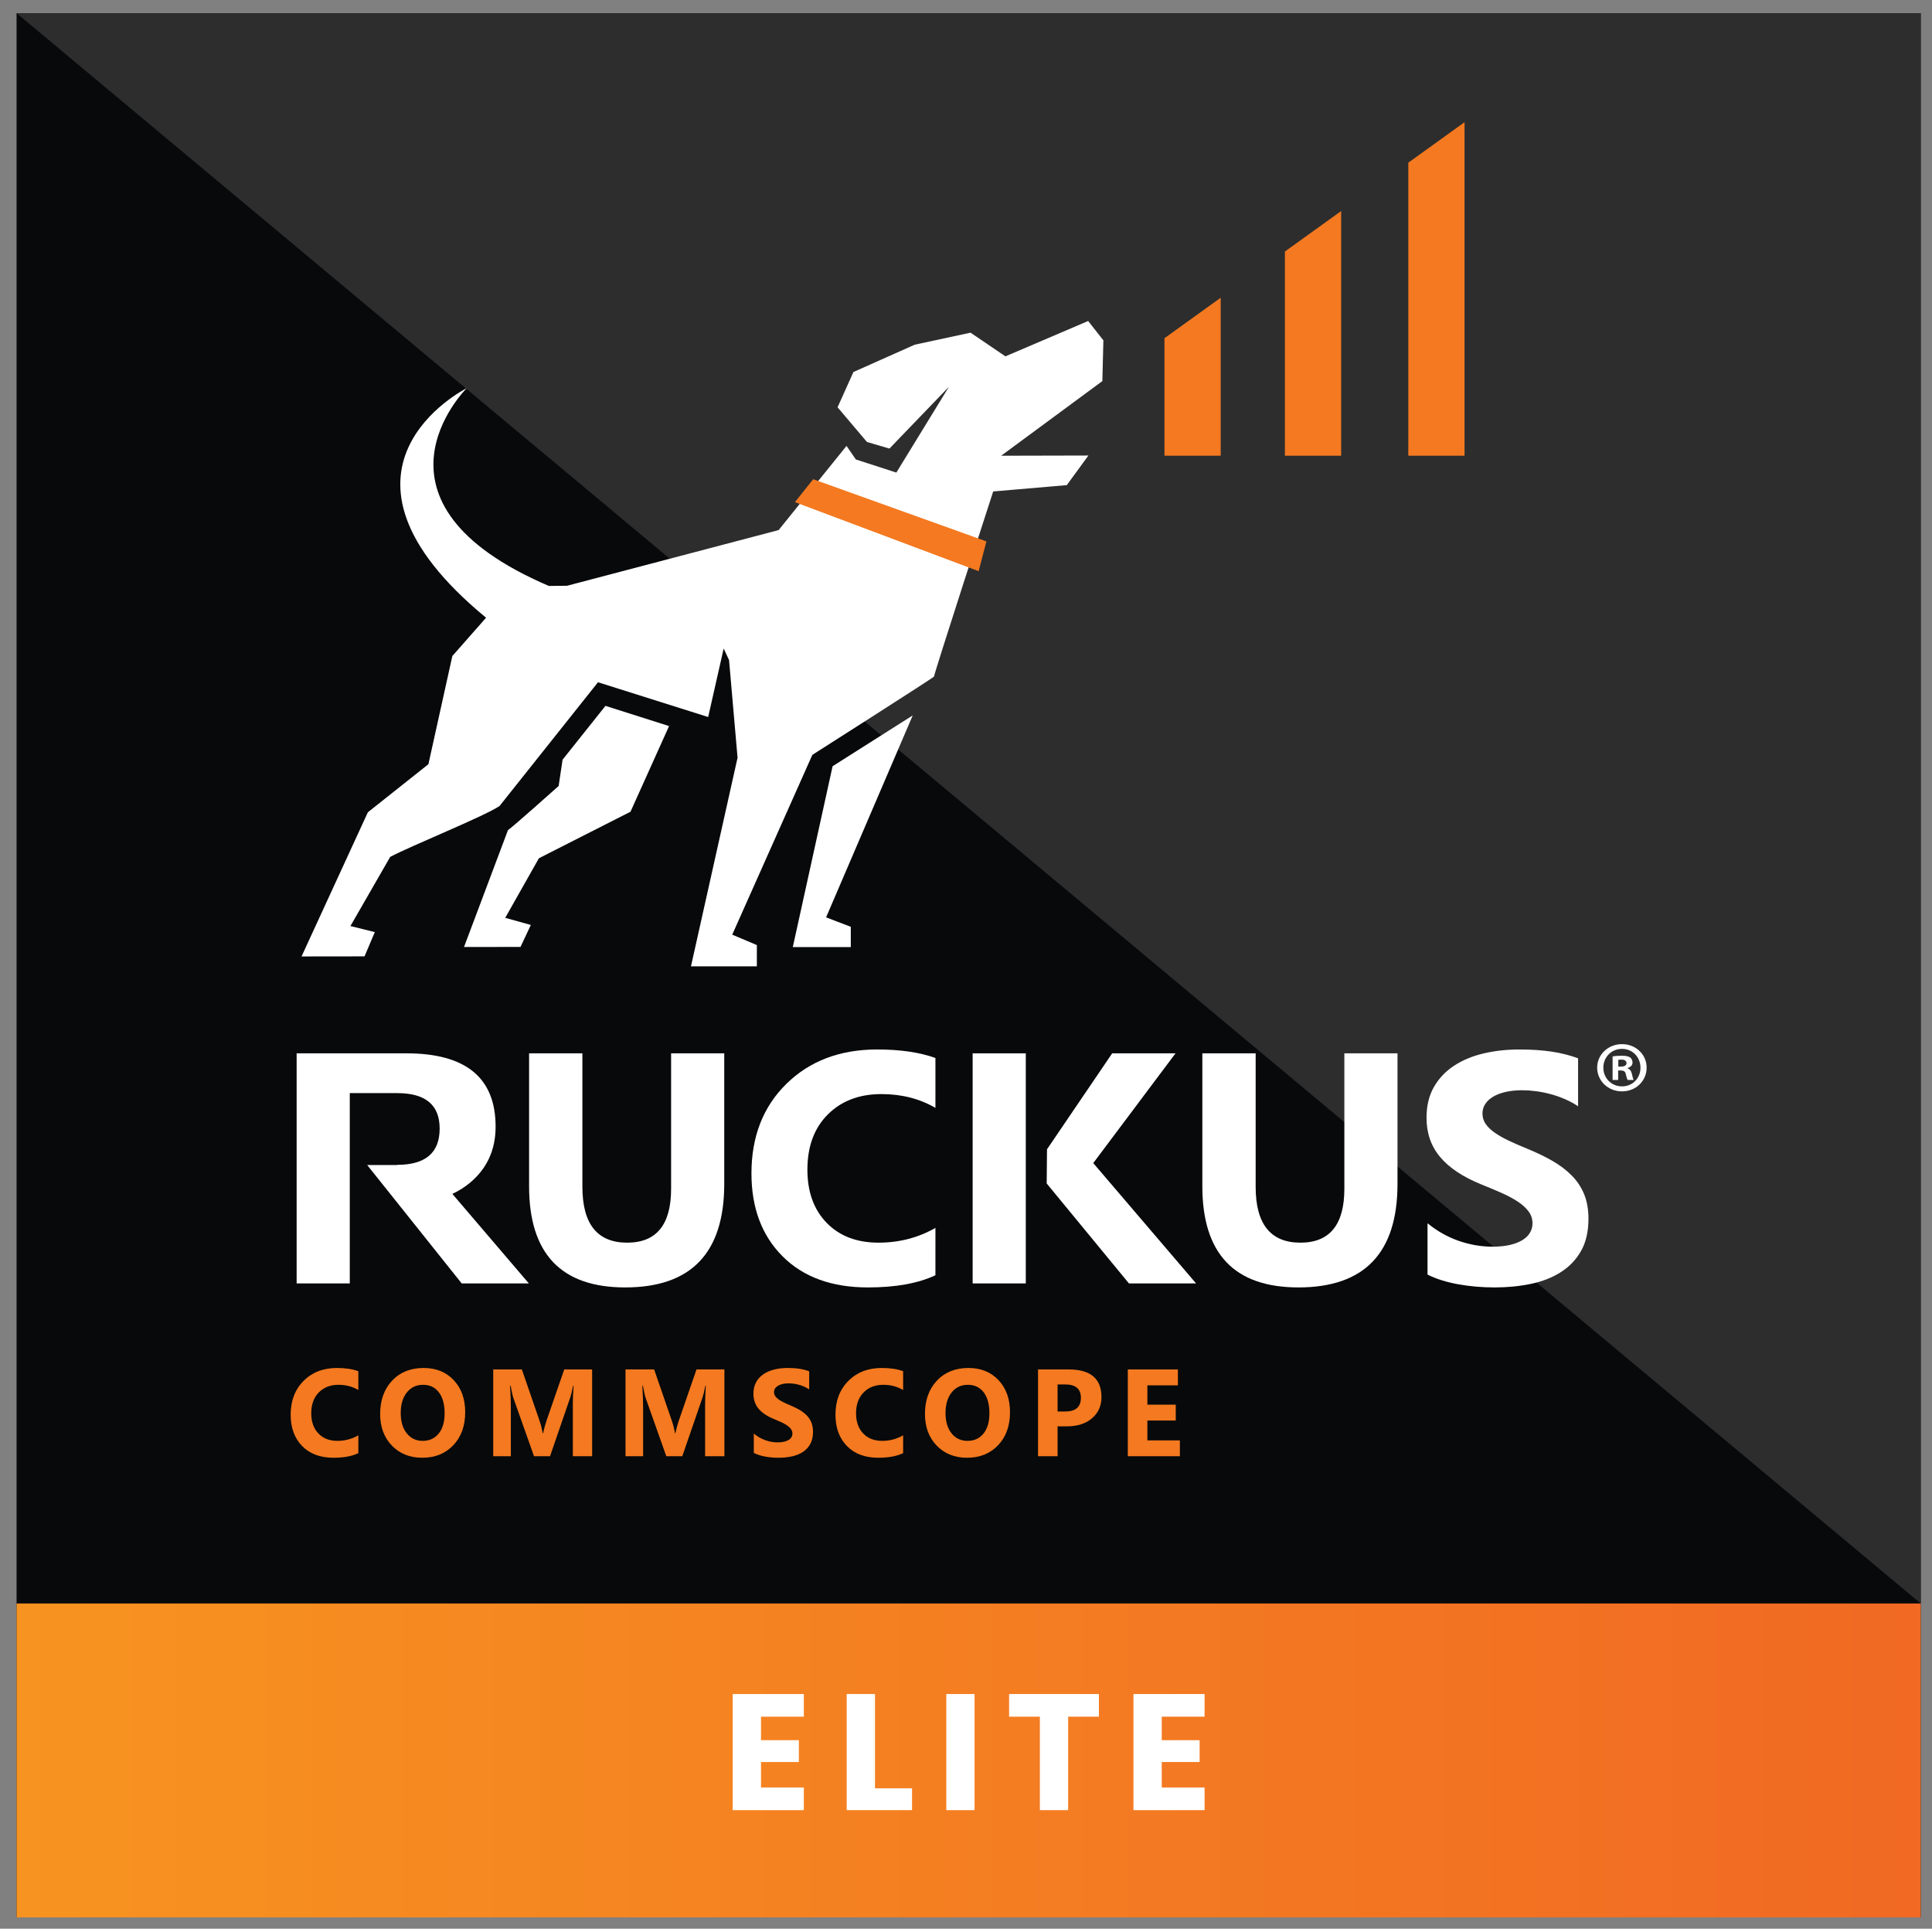 <?xml version="1.0" encoding="utf-8"?>
<!-- Generator: Adobe Illustrator 27.2.0, SVG Export Plug-In . SVG Version: 6.00 Build 0)  -->
<svg version="1.1" id="Layer_1" xmlns="http://www.w3.org/2000/svg" xmlns:xlink="http://www.w3.org/1999/xlink" x="0px" y="0px"
	 viewBox="0 0 2712.423 2707.63" style="enable-background:new 0 0 2712.423 2707.63;" xml:space="preserve">
<rect x="0" y="0" width="2712.423" height="2707.63" fill="#808080" stroke="none"/>
<style type="text/css">
	.st0{fill:#07090A;}
	.st1{fill:url(#SVGID_1_);}
	.st2{fill:#2D2D2E;}
	.st3{fill:#FFFFFF;}
	.st4{fill:#F47920;}
</style>
<rect x="23.266" y="18.473" class="st0" width="2673.323" height="2673.323"/>
<linearGradient id="SVGID_1_" gradientUnits="userSpaceOnUse" x1="23.266" y1="2471.438" x2="2696.589" y2="2471.438">
	<stop  offset="2.130549e-07" style="stop-color:#F79320"/>
	<stop  offset="1" style="stop-color:#F16923"/>
</linearGradient>
<rect x="23.266" y="2251.081" class="st1" width="2673.323" height="440.716"/>
<polygon class="st2" points="2696.589,2251.081 23.266,18.473 2696.589,18.473 "/>
<g>
	<polygon class="st3" points="1168.922,1075.678 1281.434,1004.35 1159.793,1287.859 1194.477,1301.128 1194.477,1329.601 
		1113.043,1329.624 	"/>
	<path class="st3" d="M885.187,1139.559L756.6,1204.877l-47.286,83.64l35.953,10.018l-14.515,30.832l-79.298,0.111l61.71-164.116
		c5.945-3.674,71.128-61.935,71.128-61.935l5.544-36.933l60.197-75.558l89.294,28.385L885.187,1139.559z"/>
	<g>
		<path class="st3" d="M1549.085,477.785l-21.372-27.138l-116.165,49.623l-48.954-33.237l-78.408,16.875l-86.02,38.358
			l-22.262,49.511l41.251,48.688l31.59,9.26l83.528-86.778l-73.844,120.484l-56.858-18.411l-13.09-19.034l-95.348,118.189
			l-296.979,78.141c-10.285,0.135-25.624,0.268-25.624,0.268c-275.05-117.878-116.943-275.74-115.363-277.611
			c-1.936,1.069-225.672,113.983,27.249,322.224l-47.351,53.786l-33.594,151.873l-85.019,67.499L423.35,1342.74l88.425-0.111
			l14.448-34.061l-34.239-8.505l55.834-97.086c29.052-15.494,132.995-57.326,153.542-71.461l138.204-173.713l154.678,48.821
			l21.75-96.128l7.547,16.096l11.956,137.135l-65.408,292.905h92.5v-29.854l-34.573-14.604l112.491-252.431
			c0,0,171.085-108.929,170.862-109.976c-0.534-2.739,83.038-259.823,83.038-259.823l103.32-8.861l30.321-41.564l-122.465,0.289
			l142.078-104.788L1549.085,477.785z"/>
		<polygon class="st4" points="1634.835,474.794 1634.835,639.803 1713.799,639.803 1713.799,417.959 		"/>
		<polygon class="st4" points="1803.926,353.087 1803.926,639.803 1882.911,639.803 1882.911,296.252 		"/>
		<polygon class="st4" points="1977.192,228.371 1977.192,639.8 2056.156,639.8 2056.156,171.536 		"/>
		<g>
			<path class="st3" d="M2272.014,1497.388h3.7c4.335,0,7.845-1.396,7.845-4.821c0-3.002-2.284-5.011-7.21-5.011
				c-2.073,0-3.51,0.191-4.335,0.403V1497.388z M2271.802,1516.1h-7.823v-32.963c3.087-0.613,7.422-1.014,12.982-1.014
				c6.385,0,9.26,1.014,11.734,2.409c1.861,1.417,3.298,4.017,3.298,7.232c0,3.637-2.875,6.427-6.998,7.654v0.401
				c3.299,1.205,5.159,3.616,6.174,8.035c1.036,5.032,1.649,7.041,2.474,8.246h-8.436c-1.036-1.205-1.649-4.229-2.686-8.057
				c-0.613-3.615-2.686-5.223-6.998-5.223h-3.722V1516.1z M2250.998,1498.803c0,14.674,11.12,26.325,26.365,26.325
				c14.843,0,25.774-11.651,25.774-26.113c0-14.673-10.93-26.535-25.963-26.535
				C2262.118,1472.48,2250.998,1484.342,2250.998,1498.803 M2311.785,1498.803c0,18.692-15.034,33.364-34.612,33.364
				c-19.388,0-34.844-14.673-34.844-33.364c0-18.289,15.456-32.962,34.844-32.962
				C2296.751,1465.842,2311.785,1480.515,2311.785,1498.803"/>
			<g>
				<path class="st3" d="M1016.805,1661.881c0,97.006-46.369,145.509-139.081,145.509c-89.945,0-134.917-47.361-134.917-142.126
					v-186.506h74.849v187.394c0,52.266,20.952,78.4,62.838,78.4c41.124,0,61.696-25.224,61.696-75.694v-190.1h74.616V1661.881z"/>
				<path class="st3" d="M1313.286,1790.276c-24.189,11.418-55.756,17.127-94.723,17.127c-50.829,0-90.79-14.568-119.903-43.704
					c-29.094-29.135-43.661-67.955-43.661-116.458c0-51.653,16.365-93.559,49.094-125.698
					c32.731-32.116,75.207-48.208,127.41-48.208c32.35,0,59.604,3.997,81.784,11.946v70.048
					c-22.18-12.897-47.446-19.366-75.779-19.366c-31.102,0-56.22,9.535-75.313,28.606c-19.092,19.072-28.649,44.909-28.649,77.491
					c0,31.229,9.008,56.115,27.042,74.657c18.014,18.564,42.266,27.824,72.755,27.824c29.114,0,55.754-6.893,79.943-20.72V1790.276z
					"/>
				<path class="st3" d="M1962.024,1661.881c0,97.006-46.369,145.509-139.081,145.509c-89.945,0-134.917-47.361-134.917-142.126
					v-186.506h74.848v187.394c0,52.266,20.953,78.4,62.838,78.4c41.124,0,61.696-25.224,61.696-75.694v-190.1h74.616V1661.881z"/>
				<path class="st3" d="M2004.156,1789.375v-72.078c13.404,10.952,27.951,19.178,43.66,24.653
					c15.71,5.498,31.568,8.226,47.595,8.226c9.387,0,17.591-0.825,24.611-2.474c6.999-1.649,12.855-3.954,17.55-6.872
					c4.693-2.94,8.204-6.385,10.507-10.36c2.305-3.976,3.468-8.289,3.468-12.94c0-6.322-1.839-11.946-5.539-16.916
					c-3.7-4.946-8.753-9.513-15.139-13.722c-6.385-4.207-13.976-8.267-22.75-12.178c-8.775-3.891-18.248-7.886-28.417-11.925
					c-25.879-10.507-45.163-23.341-57.869-38.522c-12.708-15.159-19.072-33.491-19.072-54.974c0-16.809,3.468-31.27,10.403-43.344
					c6.935-12.093,16.365-22.031,28.311-29.854c11.925-7.802,25.753-13.553,41.462-17.232c15.71-3.679,32.35-5.518,49.899-5.518
					c17.252,0,32.54,1.014,45.859,3.044c13.32,2.03,25.604,5.137,36.854,9.346v67.342c-5.561-3.742-11.608-7.041-18.142-9.896
					c-6.554-2.854-13.278-5.223-20.213-7.104c-6.935-1.881-13.828-3.256-20.677-4.164c-6.851-0.91-13.363-1.354-19.516-1.354
					c-8.479,0-16.175,0.804-23.11,2.368c-6.934,1.586-12.791,3.806-17.548,6.64c-4.779,2.853-8.479,6.28-11.101,10.254
					c-2.621,3.975-3.932,8.436-3.932,13.404c0,5.414,1.48,10.234,4.398,14.526c2.918,4.271,7.082,8.33,12.474,12.158
					c5.392,3.826,11.926,7.591,19.643,11.27c7.697,3.678,16.407,7.463,26.091,11.374c13.257,5.412,25.139,11.164,35.71,17.232
					c10.53,6.09,19.579,12.96,27.127,20.614c7.548,7.654,13.32,16.407,17.338,26.24c3.995,9.832,6.005,21.292,6.005,34.358
					c0,18.014-3.51,33.132-10.509,45.374c-7.019,12.242-16.513,22.159-28.543,29.728c-12.009,7.591-25.985,13.046-41.928,16.344
					c-15.942,3.298-32.751,4.948-50.469,4.948c-18.184,0-35.458-1.502-51.865-4.504
					C2030.373,1799.884,2016.165,1795.381,2004.156,1789.375"/>
				<rect x="1365.534" y="1478.756" class="st3" width="74.615" height="323.007"/>
				<polygon class="st3" points="1469.486,1661.432 1584.971,1801.762 1679.228,1801.762 1534.861,1632.826 1650.368,1478.754 
					1561.438,1478.754 1469.95,1613.458 				"/>
				<path class="st3" d="M635.101,1676.101c9.006-4.291,17.336-9.45,24.78-15.687c23.955-20.044,35.922-46.283,35.922-78.717
					c0-68.632-41.737-102.948-125.211-102.948H416.457v323.009h74.615v-267.147h66.58c39.75,0,59.603,16.597,59.603,49.792
					c0,33.935-19.853,50.892-59.603,50.892l0.043,0.297h-42.16l132.653,166.166h94.257L635.101,1676.101z"/>
				<path class="st4" d="M503.089,2040.046c-8.902,4.314-20.51,6.45-34.845,6.45c-18.691,0-33.407-5.477-44.105-16.472
					c-10.699-10.994-16.069-25.646-16.069-43.935c0-19.495,6.025-35.31,18.077-47.426c12.031-12.115,27.655-18.183,46.854-18.183
					c11.904,0,21.925,1.501,30.088,4.504v26.429c-8.162-4.884-17.444-7.316-27.868-7.316c-11.46,0-20.678,3.594-27.718,10.804
					c-7.02,7.189-10.529,16.936-10.529,29.221c0,11.798,3.319,21.186,9.937,28.184c6.64,6.998,15.562,10.486,26.767,10.486
					c10.72,0,20.51-2.6,29.412-7.823V2040.046z"/>
				<path class="st4" d="M594.037,1944.108c-9.621,0-17.275,3.615-22.941,10.825c-5.667,7.232-8.499,16.788-8.499,28.692
					c0,12.052,2.833,21.609,8.499,28.628c5.667,7.02,13.088,10.551,22.265,10.551c9.45,0,16.978-3.425,22.518-10.254
					c5.561-6.829,8.33-16.301,8.33-28.417c0-12.644-2.685-22.475-8.077-29.495C610.762,1947.618,603.383,1944.108,594.037,1944.108
					 M592.854,2046.505c-17.444,0-31.674-5.687-42.667-17.041c-10.974-11.354-16.472-26.154-16.472-44.401
					c0-19.262,5.583-34.845,16.725-46.748c11.164-11.883,25.943-17.846,44.359-17.846c17.401,0,31.461,5.709,42.202,17.085
					c10.741,11.396,16.112,26.407,16.112,45.036c0,19.156-5.581,34.59-16.703,46.325
					C625.266,2040.648,610.762,2046.505,592.854,2046.505"/>
				<path class="st4" d="M831.338,2044.38h-27.107v-72.923c0-7.865,0.338-16.556,1.016-26.069h-0.677
					c-1.416,7.463-2.706,12.855-3.826,16.132l-28.544,82.86h-22.453l-29.052-82.015c-0.804-2.199-2.073-7.865-3.826-16.978h-0.761
					c0.739,12.009,1.099,22.538,1.099,31.609v67.383h-24.739v-121.87h40.216l24.886,72.247c1.987,5.772,3.425,11.587,4.333,17.423
					h0.508c1.543-6.745,3.15-12.624,4.842-17.592l24.906-72.078h39.179V2044.38z"/>
				<path class="st4" d="M1017.049,2044.38h-27.107v-72.923c0-7.865,0.338-16.556,1.016-26.069h-0.678
					c-1.416,7.463-2.706,12.855-3.826,16.132l-28.544,82.86h-22.453l-29.052-82.015c-0.804-2.199-2.073-7.865-3.826-16.978h-0.761
					c0.739,12.009,1.099,22.538,1.099,31.609v67.383h-24.739v-121.87h40.216l24.886,72.247c1.987,5.772,3.425,11.587,4.333,17.423
					h0.508c1.543-6.745,3.15-12.624,4.842-17.592l24.906-72.078h39.179V2044.38z"/>
				<path class="st4" d="M1058.289,2039.708v-27.189c4.926,4.123,10.275,7.231,16.068,9.303c5.772,2.071,11.608,3.108,17.507,3.108
					c3.447,0,6.471-0.318,9.028-0.951c2.6-0.613,4.736-1.48,6.471-2.58c1.733-1.099,3.024-2.411,3.869-3.911
					c0.845-1.501,1.269-3.13,1.269-4.885c0-2.389-0.676-4.504-2.03-6.385c-1.352-1.861-3.213-3.594-5.561-5.18
					c-2.346-1.586-5.158-3.108-8.373-4.588c-3.235-1.48-6.724-2.981-10.466-4.504c-9.515-3.954-16.619-8.796-21.27-14.526
					c-4.693-5.73-7.02-12.643-7.02-20.741c0-6.344,1.269-11.799,3.828-16.366c2.537-4.545,6.025-8.31,10.403-11.248
					c4.398-2.938,9.472-5.117,15.265-6.512c5.772-1.374,11.883-2.073,18.352-2.073c6.343,0,11.968,0.381,16.851,1.142
					c4.905,0.761,9.431,1.945,13.575,3.531v25.415c-2.051-1.417-4.271-2.665-6.681-3.742c-2.411-1.079-4.884-1.967-7.443-2.686
					c-2.537-0.698-5.074-1.226-7.591-1.565c-2.515-0.338-4.905-0.507-7.188-0.507c-3.109,0-5.941,0.297-8.499,0.888
					c-2.538,0.592-4.695,1.438-6.45,2.516c-1.754,1.057-3.128,2.368-4.081,3.848c-0.972,1.501-1.438,3.193-1.438,5.074
					c0,2.03,0.529,3.848,1.607,5.477c1.079,1.607,2.602,3.15,4.589,4.588c1.965,1.438,4.398,2.854,7.231,4.25
					c2.812,1.395,6.025,2.812,9.599,4.292c4.864,2.03,9.24,4.207,13.109,6.491c3.891,2.305,7.21,4.884,10.001,7.78
					c2.769,2.897,4.905,6.196,6.365,9.896c1.48,3.72,2.22,8.035,2.22,12.96c0,6.809-1.289,12.518-3.869,17.126
					c-2.58,4.63-6.068,8.352-10.488,11.227c-4.419,2.854-9.556,4.905-15.434,6.153c-5.856,1.248-12.052,1.882-18.564,1.882
					c-6.682,0-13.046-0.57-19.072-1.713C1067.93,2043.661,1062.708,2041.971,1058.289,2039.708"/>
				<path class="st4" d="M1267.964,2040.046c-8.902,4.314-20.51,6.45-34.845,6.45c-18.691,0-33.407-5.477-44.105-16.472
					c-10.699-10.994-16.069-25.646-16.069-43.935c0-19.495,6.025-35.31,18.077-47.426c12.031-12.115,27.655-18.183,46.854-18.183
					c11.903,0,21.925,1.501,30.088,4.504v26.429c-8.162-4.884-17.444-7.316-27.868-7.316c-11.46,0-20.677,3.594-27.719,10.804
					c-7.02,7.189-10.529,16.936-10.529,29.221c0,11.798,3.319,21.186,9.937,28.184c6.64,6.998,15.562,10.486,26.767,10.486
					c10.72,0,20.51-2.6,29.412-7.823V2040.046z"/>
				<path class="st4" d="M1358.911,1944.108c-9.621,0-17.275,3.615-22.941,10.825c-5.667,7.232-8.499,16.788-8.499,28.692
					c0,12.052,2.833,21.609,8.499,28.628c5.667,7.02,13.088,10.551,22.265,10.551c9.45,0,16.978-3.425,22.518-10.254
					c5.561-6.829,8.33-16.301,8.33-28.417c0-12.644-2.686-22.475-8.077-29.495
					C1375.636,1947.618,1368.257,1944.108,1358.911,1944.108 M1357.728,2046.505c-17.443,0-31.674-5.687-42.667-17.041
					c-10.974-11.354-16.472-26.154-16.472-44.401c0-19.262,5.583-34.845,16.725-46.748c11.164-11.883,25.943-17.846,44.359-17.846
					c17.401,0,31.461,5.709,42.202,17.085c10.741,11.396,16.112,26.407,16.112,45.036c0,19.156-5.581,34.59-16.703,46.325
					C1390.14,2040.648,1375.636,2046.505,1357.728,2046.505"/>
				<path class="st4" d="M1484.801,1943.599v37.973h10.782c14.632,0,21.927-6.406,21.927-19.197
					c0-12.518-7.295-18.775-21.927-18.775H1484.801z M1484.801,2002.398v41.991h-27.445v-121.87h43.006
					c30.701,0,46.05,12.94,46.05,38.84c0,12.221-4.397,22.137-13.215,29.685c-8.817,7.57-20.594,11.354-35.309,11.354H1484.801z"/>
				<polygon class="st4" points="1656.491,2044.38 1583.397,2044.38 1583.397,1922.51 1653.678,1922.51 1653.678,1944.859 
					1610.863,1944.859 1610.863,1971.986 1650.719,1971.986 1650.719,1994.25 1610.863,1994.25 1610.863,2022.117 
					1656.491,2022.117 				"/>
			</g>
		</g>
	</g>
</g>
<g>
	<path class="st3" d="M1068.395,2410.029v32.975h53.178v30.653h-53.178v35.762h60.145v31.813h-99.854v-163.017h99.854v31.813
		H1068.395z"/>
	<path class="st3" d="M1228.436,2510.579h52.017v30.652h-91.726v-163.017h39.709V2510.579z"/>
	<path class="st3" d="M1368.229,2378.215v163.017h-39.709v-163.017H1368.229z"/>
	<path class="st3" d="M1542.81,2378.215v31.813h-43.192v131.203h-39.709v-131.203h-43.192v-31.813H1542.81z"/>
	<path class="st3" d="M1631.026,2410.029v32.975h53.178v30.653h-53.178v35.762h60.144v31.813h-99.854v-163.017h99.854v31.813
		H1631.026z"/>
</g>
<polygon class="st4" points="1373.945,801.882 1116.013,704.953 1141.682,672.761 1384.896,760.052 "/>
</svg>
